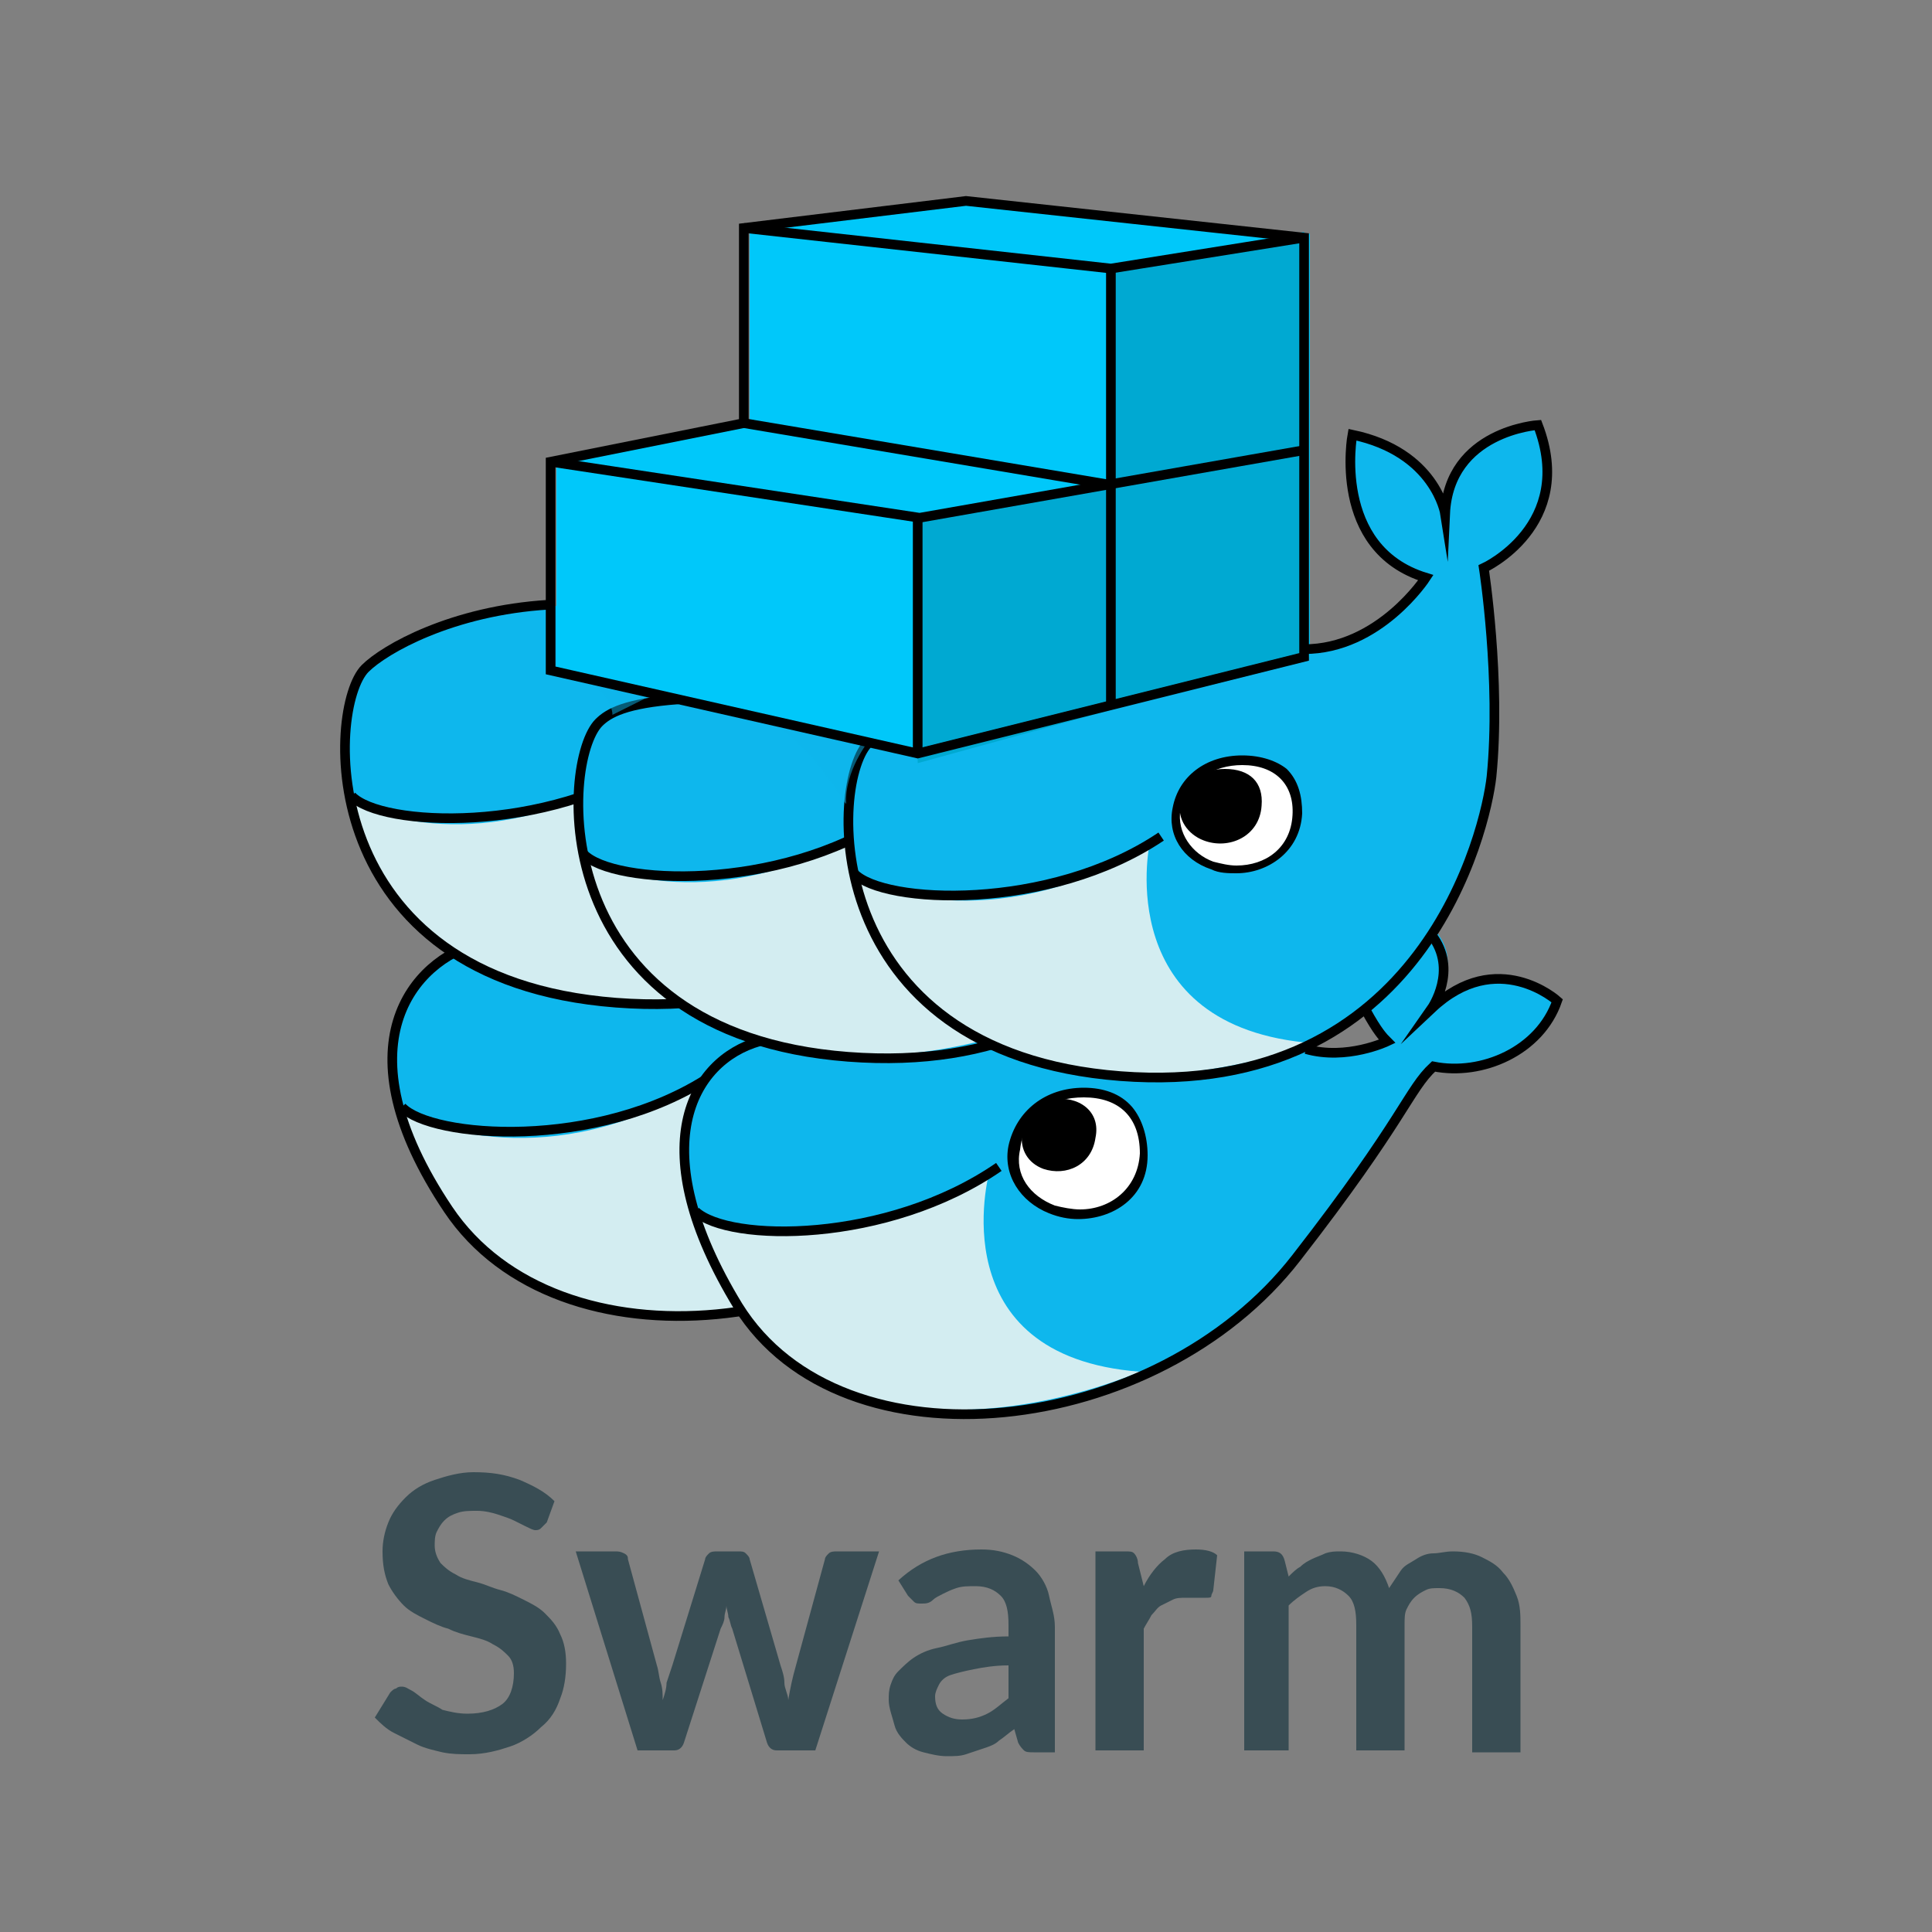 <?xml version="1.0" encoding="utf-8"?>
<!-- Generator: Adobe Illustrator 19.1.0, SVG Export Plug-In . SVG Version: 6.00 Build 0)  -->
<svg version="1.1" xmlns="http://www.w3.org/2000/svg" xmlns:xlink="http://www.w3.org/1999/xlink" x="0px" y="0px"
	 viewBox="0 0 100 100" style="enable-background:new 0 0 100 100;" xml:space="preserve">
<rect x="0" y="0" width="100" height="100" fill="#808080" stroke="none"/>
<style type="text/css">
	.st0{fill:#95A5A6;}
	.st1{fill:#0075A8;}
	.st2{fill:#0EB7ED;}
	.st3{fill:#D3EDF1;}
	.st4{fill:none;stroke:#000000;stroke-width:0.5;stroke-miterlimit:10;}
	.st5{fill:none;}
	.st6{fill:#394D54;}
	.st7{fill:#39B7E1;}
	.st8{fill:#FFFFFF;}
	.st9{fill:#336EE5;}
	.st10{fill:none;stroke:#FFFFFF;stroke-width:0.274;}
	.st11{fill:#373535;}
	.st12{fill:#0074AA;}
	.st13{fill:#00C8FA;}
	.st14{fill:#00A9D2;}
	.st15{opacity:0.5;fill:#0EB7ED;}
</style>
<g id="Layer_2">
</g>
<g id="Layer_1">
	<path class="st2" d="M24.9,48.7c-3.3,1.3-7.3,5.3-1.6,13.8s21.6,6.8,28.9-2.5c5.6-7.2,5.8-8.7,7.1-9.9c2.5,0.6,5.5-0.7,6.4-3.4
		c0,0-3.1-2.9-6.5,0.4c0,0,1.8-2,0.4-3.8L24.9,48.7z"/>
	<path class="st3" d="M20.8,57.5c1.1,0.8,7.8,3.3,15.3-1.3c0,0-2.5,9.1,7.9,9.8c0,0-9,4-15.9,0.6S20.8,57.5,20.8,57.5z"/>
	<path class="st4" d="M59.5,43.4c1.4,1.8-0.4,3.8-0.4,3.8c3.4-3.2,6.5-0.4,6.5-0.4c-0.9,2.6-3.9,3.9-6.4,3.4
		c-1.3,1.2-1.5,2.7-7.1,9.9c-7.2,9.3-23.2,11-28.9,2.5s-1.8-12.9,1.6-13.8"/>
	<path class="st4" d="M20.8,57.3c1.5,1.6,10.1,2.3,16-1.6"/>
	<path class="st2" d="M74,52.1c0,0,1.8-2,0.4-3.8l-34.6,5.3c-3.3,1.3-7.3,5.3-1.6,13.8C44,76,59.9,74.4,67.1,65
		c5.6-7.2,5.8-8.7,7.1-9.9c2.5,0.6,5.5-0.7,6.4-3.4C80.6,51.8,77.5,48.9,74,52.1z M67.7,54.3l3.1-2c0.6,1.1,0.9,1.4,1.1,1.6
		C71.9,53.9,69.8,54.9,67.7,54.3z"/>
	<path class="st2" d="M41.9,29.5c3.9,0,5.9-3.8,5.9-3.8c-4.9-1.5-3.8-7.4-3.8-7.4c4.2,0.9,4.8,4.1,4.8,4.1c0.2-4.2,4.8-4.6,4.8-4.6
		c1.9,5.2-2.8,7.4-2.8,7.4s1.1,7.9,0.8,11.6c-0.1,1.7-3.9,15.9-19.6,14.7S16.9,36.4,19,34.4c1-0.9,4.7-2.5,9.5-3"/>
	<path class="st3" d="M18.4,41.5c1.1,0.8,7.3,2.9,14.7-1.8c0,0-2,9.5,8.5,10.3c0,0-9,4-15.9,0.6S18.4,41.5,18.4,41.5z"/>
	<path class="st4" d="M18.2,41.2c1.5,1.6,10.1,2,15.9-1.9"/>
	<path class="st4" d="M41.4,29.8c3.9,0,6.3-3.7,6.3-3.7c-4.9-1.5-3.8-7.4-3.8-7.4c4.2,0.9,4.8,4.1,4.8,4.1c0.2-4.2,4.8-4.6,4.8-4.6
		c1.9,5.2-2.8,7.4-2.8,7.4s1.3,6.6,0.8,11.6c-0.2,2.7-3.9,15.9-19.6,14.7s-15-15.3-13-17.3c1-1,4.5-3,9.5-3.3"/>
	<path class="st2" d="M31,37.4c-2.1,1.9-2.7,16.1,13,17.3s19.4-13,19.6-14.7c0.3-3.7-0.8-11.6-0.8-11.6s4.8-2.2,2.8-7.4
		c0,0-4.6,0.3-4.8,4.6c0,0-0.5-3.2-4.8-4.1c0,0-1.1,5.9,3.8,7.4c0,0-2,3.8-5.9,3.8"/>
	<path class="st3" d="M30.5,44.5c1.1,0.8,7.3,2.9,14.7-1.8c0,0-2,9.5,8.5,10.3c0,0-9.1,3.6-16,0.2C30.7,49.8,30.5,44.5,30.5,44.5z"
		/>
	<path class="st4" d="M30.2,44.2c1.5,1.6,10.1,2,15.9-1.9"/>
	<path class="st4" d="M53.5,32.5c3.9,0,6.3-3.7,6.3-3.7c-4.9-1.5-3.8-7.4-3.8-7.4c4.2,0.9,4.8,4.1,4.8,4.1c0.2-4.2,4.8-4.6,4.8-4.6
		c1.9,5.2-2.8,7.4-2.8,7.4S64,35,63.5,40c-0.2,2.7-3.9,15.9-19.6,14.7S29,39.4,31,37.4c0.5-0.5,1.4-1,4.1-1.2"/>
	<path class="st2" d="M45,38.4c-2.1,1.9-2.7,16.1,13,17.3s19-13.8,19.2-15.5c0.3-3.7-0.4-10.8-0.4-10.8s4.8-2.2,2.8-7.4
		c0,0-4.6,0.3-4.8,4.6c0,0-0.5-3.2-4.8-4.1c0,0-1.1,5.9,3.8,7.4c0,0-2,3.8-5.9,3.8"/>
	<path class="st4" d="M70.7,52.3c0.6,1.1,0.9,1.4,1.1,1.6c0,0-2.1,1-4.2,0.4"/>
	<polygon class="st13" points="28.8,23.9 28.8,34.7 47.8,39 67.8,34 67.8,12.1 50.3,10.4 38.8,11.8 38.8,21.9 	"/>
	<polygon class="st14" points="67.5,12 67.5,34 47.5,39.5 47.5,27 57.5,25.2 57.5,14 	"/>
	<polyline class="st4" points="28.5,23.9 47.6,26.8 67.5,23.3 	"/>
	<polyline class="st4" points="38.5,11.8 57.5,13.9 67.5,12.3 	"/>
	<line class="st4" x1="57.5" y1="14" x2="57.5" y2="36.5"/>
	<line class="st4" x1="47.5" y1="27" x2="47.5" y2="39"/>
	<line class="st4" x1="57.5" y1="25.1" x2="38.5" y2="21.9"/>
	<g>
		<path class="st8" d="M64,45.1c-0.4,0-0.9-0.1-1.3-0.2c-1.3-0.5-2.1-1.7-1.8-3c0.3-1.6,1.6-2.5,3.3-2.5c0.9,0,1.7,0.3,2.2,0.8
			c0.5,0.5,0.7,1.2,0.7,2.1C67.1,44.1,65.6,45.1,64,45.1L64,45.1z"/>
		<path d="M64.3,39.6c1.7,0,2.7,1,2.6,2.6c-0.1,1.7-1.4,2.6-2.9,2.6c-0.4,0-0.8-0.1-1.2-0.2c-1.1-0.4-1.9-1.5-1.7-2.7
			C61.5,40.4,62.8,39.6,64.3,39.6 M64.3,39.1c-1.9,0-3.3,1.1-3.6,2.7c-0.3,1.4,0.5,2.7,2,3.2c0.4,0.2,0.9,0.2,1.3,0.2
			c1.6,0,3.3-1.1,3.4-3.1c0-0.9-0.2-1.7-0.8-2.3C66.1,39.4,65.3,39.1,64.3,39.1L64.3,39.1z"/>
	</g>
	<path d="M63.4,39.8c-1.1,0-2.1,0.6-2.3,1.7c-0.2,0.9,0.4,1.7,1.2,2c1.3,0.5,2.9-0.2,3-1.8C65.4,40.5,64.7,39.8,63.4,39.8z"/>
	<g>
		<path class="st8" d="M55.8,62.8c-0.5,0-0.9-0.1-1.4-0.2c-1.4-0.5-2.2-1.8-2-3.2c0.3-1.7,1.7-2.8,3.6-2.8c1,0,1.8,0.3,2.4,0.9
			c0.5,0.5,0.8,1.3,0.8,2.3C59.1,61.7,57.4,62.8,55.8,62.8L55.8,62.8z"/>
		<path d="M56.1,56.8c1.8,0,2.9,1,2.9,2.9c-0.1,1.8-1.5,2.9-3.1,2.9c-0.4,0-0.9-0.1-1.3-0.2c-1.3-0.5-2.1-1.6-1.8-2.9
			C53,57.6,54.4,56.8,56.1,56.8 M56.1,56.3c-2,0-3.5,1.2-3.9,3c-0.3,1.5,0.6,2.9,2.1,3.5c0.5,0.2,1,0.3,1.5,0.3
			c1.8,0,3.6-1.1,3.6-3.3c0-1-0.3-1.9-0.8-2.5C58,56.6,57.1,56.3,56.1,56.3L56.1,56.3z"/>
	</g>
	<path d="M54.5,56.9c-1,0.2-1.4,0.8-1.6,1.8c-0.1,0.8,0.3,1.5,1.1,1.8c1.2,0.4,2.5-0.2,2.7-1.6C57,57.5,55.8,56.7,54.5,56.9z"/>
	<path class="st3" d="M44.3,45.4c1.1,0.8,7.8,3,15.2-1.7c0,0-2,9.5,8.5,10.3c0,0-9.4,3.6-16.3,0.2C44.8,50.8,44.3,45.4,44.3,45.4z"
		/>
	<path class="st3" d="M35.8,62.5c1.1,0.8,7.9,2.9,15.4-1.8c0,0-2.6,9.5,7.8,10.3c0,0-9,4-15.9,0.6S35.8,62.5,35.8,62.5z"/>
	<path class="st4" d="M44.2,45.2c1.5,1.6,10.1,2,15.9-1.9"/>
	<path class="st4" d="M45,38.4c-2.1,1.9-2.7,16.1,13,17.3s18.9-12.8,19.2-15.5c0.5-5-0.4-10.8-0.4-10.8s4.8-2.2,2.8-7.4
		c0,0-4.6,0.3-4.8,4.6c0,0-0.5-3.2-4.8-4.1c0,0-1.1,5.9,3.8,7.4c0,0-2.4,3.7-6.3,3.7"/>
	<path class="st4" d="M74.1,48.4c1.4,1.8,0,3.8,0,3.8c3.4-3.2,6.5-0.4,6.5-0.4c-0.9,2.6-3.9,3.9-6.4,3.4c-1.3,1.2-1.5,2.7-7.1,9.9
		c-7.2,9.3-23.5,11.2-28.9,2.5c-5-8.2-2.4-12.7,1.1-13.7"/>
	<path class="st4" d="M36,62.7c1.7,1.6,9.9,1.7,15.7-2.3"/>
	<g>
		<path class="st6" d="M28.3,78.8c-0.1,0.1-0.2,0.2-0.3,0.3c-0.1,0.1-0.2,0.1-0.3,0.1c-0.1,0-0.3-0.1-0.5-0.2
			c-0.2-0.1-0.4-0.2-0.6-0.3c-0.2-0.1-0.5-0.2-0.8-0.3c-0.3-0.1-0.7-0.2-1.1-0.2c-0.4,0-0.7,0-1,0.1c-0.3,0.1-0.5,0.2-0.7,0.4
			s-0.3,0.4-0.4,0.6c-0.1,0.2-0.1,0.5-0.1,0.7c0,0.3,0.1,0.6,0.3,0.9c0.2,0.2,0.4,0.4,0.8,0.6c0.3,0.2,0.7,0.3,1.1,0.4
			s0.8,0.3,1.2,0.4s0.8,0.3,1.2,0.5c0.4,0.2,0.8,0.4,1.1,0.7c0.3,0.3,0.6,0.6,0.8,1.1c0.2,0.4,0.3,0.9,0.3,1.5
			c0,0.7-0.1,1.3-0.3,1.8c-0.2,0.6-0.5,1.1-1,1.5c-0.4,0.4-1,0.8-1.6,1s-1.3,0.4-2.1,0.4c-0.5,0-0.9,0-1.4-0.1
			c-0.4-0.1-0.9-0.2-1.3-0.4c-0.4-0.2-0.8-0.4-1.2-0.6s-0.7-0.5-1-0.8l0.8-1.3c0.1-0.1,0.2-0.2,0.3-0.2c0.1-0.1,0.2-0.1,0.3-0.1
			c0.2,0,0.3,0.1,0.5,0.2s0.4,0.3,0.7,0.5c0.3,0.2,0.6,0.3,0.9,0.5c0.4,0.1,0.8,0.2,1.3,0.2c0.8,0,1.4-0.2,1.8-0.5s0.6-0.9,0.6-1.6
			c0-0.4-0.1-0.7-0.3-0.9c-0.2-0.2-0.4-0.4-0.8-0.6c-0.3-0.2-0.7-0.3-1.1-0.4s-0.8-0.2-1.2-0.4c-0.4-0.1-0.8-0.3-1.2-0.5
			c-0.4-0.2-0.8-0.4-1.1-0.7c-0.3-0.3-0.6-0.7-0.8-1.1c-0.2-0.5-0.3-1-0.3-1.7c0-0.5,0.1-1,0.3-1.5c0.2-0.5,0.5-0.9,0.9-1.3
			c0.4-0.4,0.9-0.7,1.5-0.9c0.6-0.2,1.3-0.4,2-0.4c0.9,0,1.6,0.1,2.4,0.4c0.7,0.3,1.3,0.6,1.8,1.1L28.3,78.8z"/>
		<path class="st6" d="M45.5,80.3l-3.3,10.3h-2c-0.2,0-0.4-0.1-0.5-0.4l-1.8-5.9c-0.1-0.2-0.1-0.4-0.2-0.6c0-0.2-0.1-0.4-0.1-0.6
			c0,0.2-0.1,0.4-0.1,0.6s-0.1,0.4-0.2,0.6l-1.9,5.9c-0.1,0.3-0.3,0.4-0.5,0.4h-1.9l-3.2-10.3h2c0.2,0,0.3,0,0.5,0.1
			s0.2,0.2,0.2,0.3l1.5,5.5c0.1,0.3,0.1,0.6,0.2,0.9c0.1,0.3,0.1,0.6,0.1,0.9c0.1-0.3,0.2-0.6,0.2-0.9c0.1-0.3,0.2-0.6,0.3-0.9
			l1.7-5.5c0-0.1,0.1-0.2,0.2-0.3c0.1-0.1,0.3-0.1,0.4-0.1h1.1c0.2,0,0.3,0,0.4,0.1c0.1,0.1,0.2,0.2,0.2,0.3l1.6,5.5
			c0.1,0.3,0.2,0.6,0.2,0.9s0.2,0.6,0.2,0.9c0.1-0.6,0.2-1.1,0.4-1.8l1.5-5.5c0-0.1,0.1-0.2,0.2-0.3s0.3-0.1,0.4-0.1H45.5z"/>
		<path class="st6" d="M46.5,81.8c1.2-1.1,2.6-1.6,4.3-1.6c0.6,0,1.1,0.1,1.6,0.3c0.5,0.2,0.9,0.5,1.2,0.8c0.3,0.3,0.6,0.8,0.7,1.3
			s0.3,1,0.3,1.6v6.5h-1.1c-0.2,0-0.4,0-0.5-0.1c-0.1-0.1-0.2-0.2-0.3-0.4l-0.2-0.7c-0.3,0.2-0.5,0.4-0.8,0.6
			c-0.2,0.2-0.5,0.3-0.8,0.4s-0.6,0.2-0.9,0.3c-0.3,0.1-0.6,0.1-1,0.1c-0.4,0-0.8-0.1-1.2-0.2c-0.4-0.1-0.7-0.3-0.9-0.5
			s-0.5-0.5-0.6-0.9S46,88.4,46,88c0-0.3,0-0.5,0.1-0.8c0.1-0.3,0.2-0.5,0.4-0.7s0.5-0.5,0.8-0.7c0.3-0.2,0.7-0.4,1.2-0.5
			s1-0.3,1.6-0.4c0.6-0.1,1.3-0.2,2.1-0.2v-0.6c0-0.7-0.1-1.2-0.4-1.5s-0.7-0.5-1.3-0.5c-0.4,0-0.7,0-1,0.1
			c-0.3,0.1-0.5,0.2-0.7,0.3c-0.2,0.1-0.4,0.2-0.5,0.3C48.1,83,47.9,83,47.7,83c-0.2,0-0.3,0-0.4-0.1c-0.1-0.1-0.2-0.2-0.3-0.3
			L46.5,81.8z M52.2,86.2c-0.7,0-1.3,0.1-1.8,0.2c-0.5,0.1-0.9,0.2-1.2,0.3c-0.3,0.1-0.5,0.3-0.6,0.5c-0.1,0.2-0.2,0.4-0.2,0.6
			c0,0.4,0.1,0.7,0.4,0.9c0.3,0.2,0.6,0.3,1,0.3c0.5,0,0.9-0.1,1.3-0.3c0.4-0.2,0.7-0.5,1.1-0.8V86.2z"/>
		<path class="st6" d="M59.2,82.1c0.3-0.6,0.7-1.1,1.1-1.4c0.4-0.4,1-0.5,1.6-0.5c0.5,0,0.9,0.1,1.1,0.3l-0.2,1.8
			c0,0.1-0.1,0.2-0.1,0.3s-0.1,0.1-0.3,0.1c-0.1,0-0.2,0-0.4,0c-0.2,0-0.4,0-0.6,0c-0.3,0-0.5,0-0.7,0.1c-0.2,0.1-0.4,0.2-0.6,0.3
			c-0.2,0.1-0.3,0.3-0.5,0.5c-0.1,0.2-0.3,0.5-0.4,0.7v6.3h-2.5V80.3h1.5c0.3,0,0.4,0,0.5,0.1c0.1,0.1,0.2,0.3,0.2,0.5L59.2,82.1z"
			/>
		<path class="st6" d="M64.4,90.6V80.3h1.5c0.3,0,0.5,0.1,0.6,0.5l0.2,0.8c0.2-0.2,0.4-0.4,0.6-0.5c0.2-0.2,0.4-0.3,0.6-0.4
			s0.5-0.2,0.7-0.3c0.3-0.1,0.5-0.1,0.8-0.1c0.6,0,1.2,0.2,1.6,0.5c0.4,0.3,0.7,0.8,0.9,1.4c0.2-0.3,0.4-0.6,0.6-0.9
			s0.5-0.4,0.8-0.6c0.3-0.2,0.6-0.3,0.9-0.3s0.6-0.1,1-0.1c0.6,0,1.1,0.1,1.5,0.3c0.4,0.2,0.8,0.4,1.1,0.8c0.3,0.3,0.5,0.7,0.7,1.2
			c0.2,0.5,0.2,1,0.2,1.6v6.5h-2.5v-6.5c0-0.7-0.1-1.1-0.4-1.5c-0.3-0.3-0.7-0.5-1.3-0.5c-0.3,0-0.5,0-0.7,0.1s-0.4,0.2-0.6,0.4
			c-0.2,0.2-0.3,0.4-0.4,0.6c-0.1,0.2-0.1,0.5-0.1,0.8v6.5h-2.5v-6.5c0-0.7-0.1-1.2-0.4-1.5c-0.3-0.3-0.7-0.5-1.2-0.5
			c-0.4,0-0.7,0.1-1,0.3c-0.3,0.2-0.6,0.4-0.9,0.7v7.5H64.4z"/>
	</g>
</g>
<g id="Layer_3">
	<path class="st15" d="M29.8,35.1c-1.4-0.3,3.9,0.9,3.9,0.9l-2,1C31.7,36.5,31.2,35.4,29.8,35.1z"/>
	<path class="st15" d="M38.8,37c-3.9-0.8,6.2,1.3,6.2,1.3s-1.3,1.6-1.2,3.3C43.7,41.7,41.7,37.7,38.8,37z"/>
	<polygon class="st4" points="28.5,23.9 28.5,34.7 47.5,39 67.5,34 67.5,12.3 50,10.4 38.5,11.8 38.5,21.9 	"/>
</g>
</svg>
